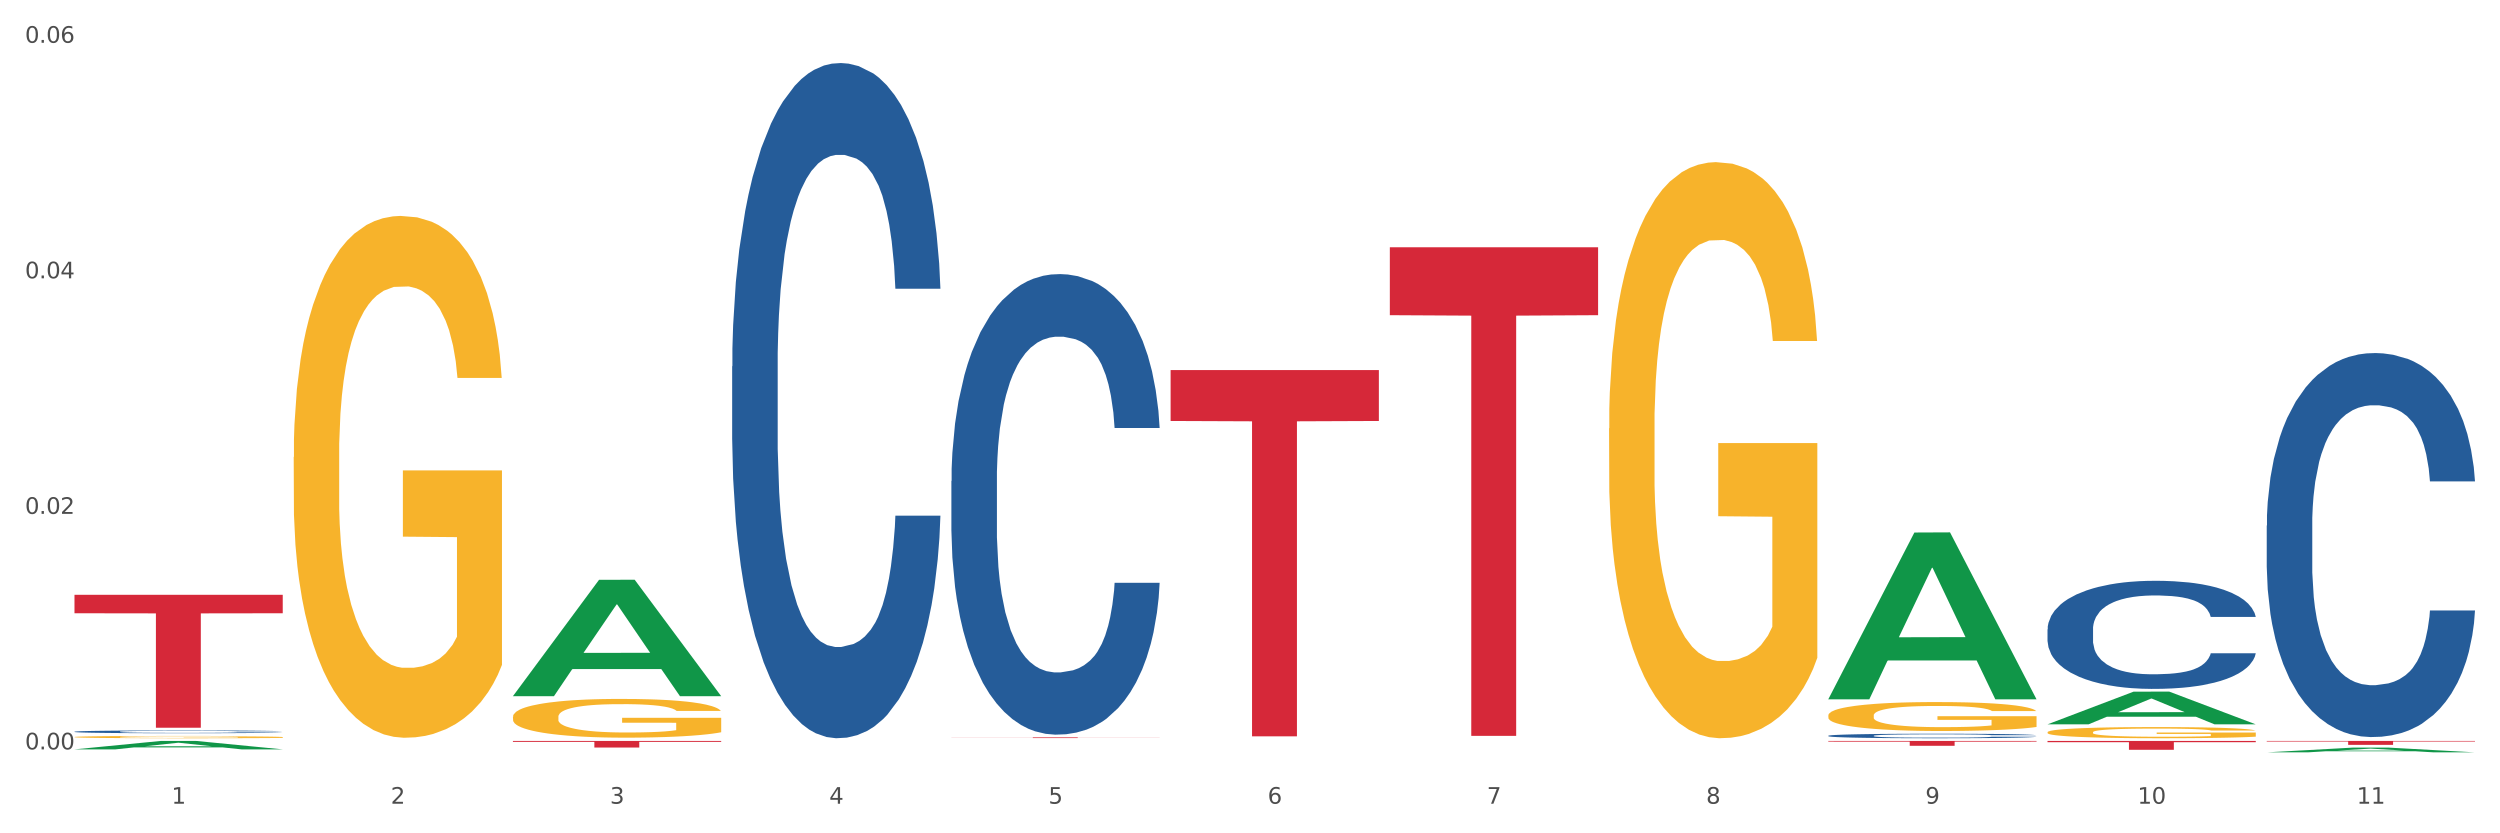 <?xml version="1.0" encoding="utf-8" standalone="no"?>
<!DOCTYPE svg PUBLIC "-//W3C//DTD SVG 1.1//EN"
  "http://www.w3.org/Graphics/SVG/1.1/DTD/svg11.dtd">
<svg xmlns:xlink="http://www.w3.org/1999/xlink" width="1080pt" height="360pt" viewBox="0 0 1080 360" xmlns="http://www.w3.org/2000/svg" version="1.1">
 <rect x="0" y="0" width="1080" height="360" fill="#333333" stroke="none"/>
 <defs>
  <style type="text/css">*{stroke-linejoin: round; stroke-linecap: butt}</style>
 </defs>
 <g id="figure_1">
  <g id="patch_1">
   <path d="M 0 360 
L 1080 360 
L 1080 0 
L 0 0 
z
" style="fill: #ffffff; stroke: #ffffff; stroke-linejoin: miter"/>
  </g>
  <g id="axes_1">
   <g id="matplotlib.axis_1">
    <g id="xtick_1">
     <g id="text_1">
      <!-- 1 -->
      <g style="fill: #4d4d4d" transform="translate(74.106 347.204) scale(0.096 -0.096)">
       <defs>
        <path id="DejaVuSans-31" d="M 794 531 
L 1825 531 
L 1825 4091 
L 703 3866 
L 703 4441 
L 1819 4666 
L 2450 4666 
L 2450 531 
L 3481 531 
L 3481 0 
L 794 0 
L 794 531 
z
" transform="scale(0.016)"/>
       </defs>
       <use xlink:href="#DejaVuSans-31"/>
      </g>
     </g>
    </g>
    <g id="xtick_2">
     <g id="text_2">
      <!-- 2 -->
      <g style="fill: #4d4d4d" transform="translate(168.812 347.204) scale(0.096 -0.096)">
       <defs>
        <path id="DejaVuSans-32" d="M 1228 531 
L 3431 531 
L 3431 0 
L 469 0 
L 469 531 
Q 828 903 1448 1529 
Q 2069 2156 2228 2338 
Q 2531 2678 2651 2914 
Q 2772 3150 2772 3378 
Q 2772 3750 2511 3984 
Q 2250 4219 1831 4219 
Q 1534 4219 1204 4116 
Q 875 4013 500 3803 
L 500 4441 
Q 881 4594 1212 4672 
Q 1544 4750 1819 4750 
Q 2544 4750 2975 4387 
Q 3406 4025 3406 3419 
Q 3406 3131 3298 2873 
Q 3191 2616 2906 2266 
Q 2828 2175 2409 1742 
Q 1991 1309 1228 531 
z
" transform="scale(0.016)"/>
       </defs>
       <use xlink:href="#DejaVuSans-32"/>
      </g>
     </g>
    </g>
    <g id="xtick_3">
     <g id="text_3">
      <!-- 3 -->
      <g style="fill: #4d4d4d" transform="translate(263.517 347.204) scale(0.096 -0.096)">
       <defs>
        <path id="DejaVuSans-33" d="M 2597 2516 
Q 3050 2419 3304 2112 
Q 3559 1806 3559 1356 
Q 3559 666 3084 287 
Q 2609 -91 1734 -91 
Q 1441 -91 1130 -33 
Q 819 25 488 141 
L 488 750 
Q 750 597 1062 519 
Q 1375 441 1716 441 
Q 2309 441 2620 675 
Q 2931 909 2931 1356 
Q 2931 1769 2642 2001 
Q 2353 2234 1838 2234 
L 1294 2234 
L 1294 2753 
L 1863 2753 
Q 2328 2753 2575 2939 
Q 2822 3125 2822 3475 
Q 2822 3834 2567 4026 
Q 2313 4219 1838 4219 
Q 1578 4219 1281 4162 
Q 984 4106 628 3988 
L 628 4550 
Q 988 4650 1302 4700 
Q 1616 4750 1894 4750 
Q 2613 4750 3031 4423 
Q 3450 4097 3450 3541 
Q 3450 3153 3228 2886 
Q 3006 2619 2597 2516 
z
" transform="scale(0.016)"/>
       </defs>
       <use xlink:href="#DejaVuSans-33"/>
      </g>
     </g>
    </g>
    <g id="xtick_4">
     <g id="text_4">
      <!-- 4 -->
      <g style="fill: #4d4d4d" transform="translate(358.223 347.204) scale(0.096 -0.096)">
       <defs>
        <path id="DejaVuSans-34" d="M 2419 4116 
L 825 1625 
L 2419 1625 
L 2419 4116 
z
M 2253 4666 
L 3047 4666 
L 3047 1625 
L 3713 1625 
L 3713 1100 
L 3047 1100 
L 3047 0 
L 2419 0 
L 2419 1100 
L 313 1100 
L 313 1709 
L 2253 4666 
z
" transform="scale(0.016)"/>
       </defs>
       <use xlink:href="#DejaVuSans-34"/>
      </g>
     </g>
    </g>
    <g id="xtick_5">
     <g id="text_5">
      <!-- 5 -->
      <g style="fill: #4d4d4d" transform="translate(452.928 347.204) scale(0.096 -0.096)">
       <defs>
        <path id="DejaVuSans-35" d="M 691 4666 
L 3169 4666 
L 3169 4134 
L 1269 4134 
L 1269 2991 
Q 1406 3038 1543 3061 
Q 1681 3084 1819 3084 
Q 2600 3084 3056 2656 
Q 3513 2228 3513 1497 
Q 3513 744 3044 326 
Q 2575 -91 1722 -91 
Q 1428 -91 1123 -41 
Q 819 9 494 109 
L 494 744 
Q 775 591 1075 516 
Q 1375 441 1709 441 
Q 2250 441 2565 725 
Q 2881 1009 2881 1497 
Q 2881 1984 2565 2268 
Q 2250 2553 1709 2553 
Q 1456 2553 1204 2497 
Q 953 2441 691 2322 
L 691 4666 
z
" transform="scale(0.016)"/>
       </defs>
       <use xlink:href="#DejaVuSans-35"/>
      </g>
     </g>
    </g>
    <g id="xtick_6">
     <g id="text_6">
      <!-- 6 -->
      <g style="fill: #4d4d4d" transform="translate(547.634 347.204) scale(0.096 -0.096)">
       <defs>
        <path id="DejaVuSans-36" d="M 2113 2584 
Q 1688 2584 1439 2293 
Q 1191 2003 1191 1497 
Q 1191 994 1439 701 
Q 1688 409 2113 409 
Q 2538 409 2786 701 
Q 3034 994 3034 1497 
Q 3034 2003 2786 2293 
Q 2538 2584 2113 2584 
z
M 3366 4563 
L 3366 3988 
Q 3128 4100 2886 4159 
Q 2644 4219 2406 4219 
Q 1781 4219 1451 3797 
Q 1122 3375 1075 2522 
Q 1259 2794 1537 2939 
Q 1816 3084 2150 3084 
Q 2853 3084 3261 2657 
Q 3669 2231 3669 1497 
Q 3669 778 3244 343 
Q 2819 -91 2113 -91 
Q 1303 -91 875 529 
Q 447 1150 447 2328 
Q 447 3434 972 4092 
Q 1497 4750 2381 4750 
Q 2619 4750 2861 4703 
Q 3103 4656 3366 4563 
z
" transform="scale(0.016)"/>
       </defs>
       <use xlink:href="#DejaVuSans-36"/>
      </g>
     </g>
    </g>
    <g id="xtick_7">
     <g id="text_7">
      <!-- 7 -->
      <g style="fill: #4d4d4d" transform="translate(642.339 347.204) scale(0.096 -0.096)">
       <defs>
        <path id="DejaVuSans-37" d="M 525 4666 
L 3525 4666 
L 3525 4397 
L 1831 0 
L 1172 0 
L 2766 4134 
L 525 4134 
L 525 4666 
z
" transform="scale(0.016)"/>
       </defs>
       <use xlink:href="#DejaVuSans-37"/>
      </g>
     </g>
    </g>
    <g id="xtick_8">
     <g id="text_8">
      <!-- 8 -->
      <g style="fill: #4d4d4d" transform="translate(737.044 347.204) scale(0.096 -0.096)">
       <defs>
        <path id="DejaVuSans-38" d="M 2034 2216 
Q 1584 2216 1326 1975 
Q 1069 1734 1069 1313 
Q 1069 891 1326 650 
Q 1584 409 2034 409 
Q 2484 409 2743 651 
Q 3003 894 3003 1313 
Q 3003 1734 2745 1975 
Q 2488 2216 2034 2216 
z
M 1403 2484 
Q 997 2584 770 2862 
Q 544 3141 544 3541 
Q 544 4100 942 4425 
Q 1341 4750 2034 4750 
Q 2731 4750 3128 4425 
Q 3525 4100 3525 3541 
Q 3525 3141 3298 2862 
Q 3072 2584 2669 2484 
Q 3125 2378 3379 2068 
Q 3634 1759 3634 1313 
Q 3634 634 3220 271 
Q 2806 -91 2034 -91 
Q 1263 -91 848 271 
Q 434 634 434 1313 
Q 434 1759 690 2068 
Q 947 2378 1403 2484 
z
M 1172 3481 
Q 1172 3119 1398 2916 
Q 1625 2713 2034 2713 
Q 2441 2713 2670 2916 
Q 2900 3119 2900 3481 
Q 2900 3844 2670 4047 
Q 2441 4250 2034 4250 
Q 1625 4250 1398 4047 
Q 1172 3844 1172 3481 
z
" transform="scale(0.016)"/>
       </defs>
       <use xlink:href="#DejaVuSans-38"/>
      </g>
     </g>
    </g>
    <g id="xtick_9">
     <g id="text_9">
      <!-- 9 -->
      <g style="fill: #4d4d4d" transform="translate(831.75 347.204) scale(0.096 -0.096)">
       <defs>
        <path id="DejaVuSans-39" d="M 703 97 
L 703 672 
Q 941 559 1184 500 
Q 1428 441 1663 441 
Q 2288 441 2617 861 
Q 2947 1281 2994 2138 
Q 2813 1869 2534 1725 
Q 2256 1581 1919 1581 
Q 1219 1581 811 2004 
Q 403 2428 403 3163 
Q 403 3881 828 4315 
Q 1253 4750 1959 4750 
Q 2769 4750 3195 4129 
Q 3622 3509 3622 2328 
Q 3622 1225 3098 567 
Q 2575 -91 1691 -91 
Q 1453 -91 1209 -44 
Q 966 3 703 97 
z
M 1959 2075 
Q 2384 2075 2632 2365 
Q 2881 2656 2881 3163 
Q 2881 3666 2632 3958 
Q 2384 4250 1959 4250 
Q 1534 4250 1286 3958 
Q 1038 3666 1038 3163 
Q 1038 2656 1286 2365 
Q 1534 2075 1959 2075 
z
" transform="scale(0.016)"/>
       </defs>
       <use xlink:href="#DejaVuSans-39"/>
      </g>
     </g>
    </g>
    <g id="xtick_10">
     <g id="text_10">
      <!-- 10 -->
      <g style="fill: #4d4d4d" transform="translate(923.401 347.204) scale(0.096 -0.096)">
       <defs>
        <path id="DejaVuSans-30" d="M 2034 4250 
Q 1547 4250 1301 3770 
Q 1056 3291 1056 2328 
Q 1056 1369 1301 889 
Q 1547 409 2034 409 
Q 2525 409 2770 889 
Q 3016 1369 3016 2328 
Q 3016 3291 2770 3770 
Q 2525 4250 2034 4250 
z
M 2034 4750 
Q 2819 4750 3233 4129 
Q 3647 3509 3647 2328 
Q 3647 1150 3233 529 
Q 2819 -91 2034 -91 
Q 1250 -91 836 529 
Q 422 1150 422 2328 
Q 422 3509 836 4129 
Q 1250 4750 2034 4750 
z
" transform="scale(0.016)"/>
       </defs>
       <use xlink:href="#DejaVuSans-31"/>
       <use xlink:href="#DejaVuSans-30" transform="translate(63.623 0)"/>
      </g>
     </g>
    </g>
    <g id="xtick_11">
     <g id="text_11">
      <!-- 11 -->
      <g style="fill: #4d4d4d" transform="translate(1018.107 347.204) scale(0.096 -0.096)">
       <use xlink:href="#DejaVuSans-31"/>
       <use xlink:href="#DejaVuSans-31" transform="translate(63.623 0)"/>
      </g>
     </g>
    </g>
    <g id="xtick_12"/>
    <g id="xtick_13"/>
    <g id="xtick_14"/>
    <g id="xtick_15"/>
    <g id="xtick_16"/>
    <g id="xtick_17"/>
    <g id="xtick_18"/>
    <g id="xtick_19"/>
    <g id="xtick_20"/>
    <g id="xtick_21"/>
   </g>
   <g id="matplotlib.axis_2">
    <g id="ytick_1">
     <g id="text_12">
      <!-- 0.00 -->
      <g style="fill: #4d4d4d" transform="translate(10.8 323.741) scale(0.096 -0.096)">
       <defs>
        <path id="DejaVuSans-2e" d="M 684 794 
L 1344 794 
L 1344 0 
L 684 0 
L 684 794 
z
" transform="scale(0.016)"/>
       </defs>
       <use xlink:href="#DejaVuSans-30"/>
       <use xlink:href="#DejaVuSans-2e" transform="translate(63.623 0)"/>
       <use xlink:href="#DejaVuSans-30" transform="translate(95.41 0)"/>
       <use xlink:href="#DejaVuSans-30" transform="translate(159.033 0)"/>
      </g>
     </g>
    </g>
    <g id="ytick_2">
     <g id="text_13">
      <!-- 0.02 -->
      <g style="fill: #4d4d4d" transform="translate(10.8 221.986) scale(0.096 -0.096)">
       <use xlink:href="#DejaVuSans-30"/>
       <use xlink:href="#DejaVuSans-2e" transform="translate(63.623 0)"/>
       <use xlink:href="#DejaVuSans-30" transform="translate(95.41 0)"/>
       <use xlink:href="#DejaVuSans-32" transform="translate(159.033 0)"/>
      </g>
     </g>
    </g>
    <g id="ytick_3">
     <g id="text_14">
      <!-- 0.04 -->
      <g style="fill: #4d4d4d" transform="translate(10.8 120.232) scale(0.096 -0.096)">
       <use xlink:href="#DejaVuSans-30"/>
       <use xlink:href="#DejaVuSans-2e" transform="translate(63.623 0)"/>
       <use xlink:href="#DejaVuSans-30" transform="translate(95.41 0)"/>
       <use xlink:href="#DejaVuSans-34" transform="translate(159.033 0)"/>
      </g>
     </g>
    </g>
    <g id="ytick_4">
     <g id="text_15">
      <!-- 0.06 -->
      <g style="fill: #4d4d4d" transform="translate(10.8 18.477) scale(0.096 -0.096)">
       <use xlink:href="#DejaVuSans-30"/>
       <use xlink:href="#DejaVuSans-2e" transform="translate(63.623 0)"/>
       <use xlink:href="#DejaVuSans-30" transform="translate(95.41 0)"/>
       <use xlink:href="#DejaVuSans-36" transform="translate(159.033 0)"/>
      </g>
     </g>
    </g>
    <g id="ytick_5"/>
    <g id="ytick_6"/>
    <g id="ytick_7"/>
   </g>
   <g id="PolyCollection_1">
    <path d="M 32.175 323.723 
L 32.268 323.719 
L 69.369 320.097 
L 84.766 320.094 
L 122.145 323.729 
L 104.337 323.729 
L 96.267 322.883 
L 57.96 322.883 
L 57.682 322.896 
L 49.891 323.729 
L 32.175 323.729 
L 32.175 323.723 
L 62.783 322.377 
L 91.444 322.374 
L 77.253 320.868 
L 77.067 320.862 
L 76.882 320.872 
L 62.691 322.374 
L 62.783 322.377 
L 32.175 323.723 
z
" clip-path="url(#p04c033c1bd)" style="fill: #109648"/>
    <path d="M 32.175 256.945 
L 122.145 256.945 
L 122.145 264.925 
L 86.754 264.979 
L 86.754 314.371 
L 67.353 314.371 
L 67.353 264.979 
L 32.175 264.925 
L 32.175 256.999 
L 32.175 256.945 
z
" clip-path="url(#p04c033c1bd)" style="fill: #d62839"/>
    <path d="M 221.586 320.094 
L 311.556 320.094 
L 311.556 320.488 
L 276.165 320.491 
L 276.165 322.935 
L 256.764 322.935 
L 256.764 320.491 
L 221.586 320.488 
L 221.586 320.096 
L 221.586 320.094 
z
" clip-path="url(#p04c033c1bd)" style="fill: #d62839"/>
    <path d="M 410.997 318.549 
L 500.967 318.549 
L 500.967 318.591 
L 465.576 318.591 
L 465.576 318.847 
L 446.175 318.847 
L 446.175 318.591 
L 410.997 318.591 
L 410.997 318.55 
L 410.997 318.549 
z
" clip-path="url(#p04c033c1bd)" style="fill: #d62839"/>
    <path d="M 505.702 159.873 
L 595.673 159.873 
L 595.673 181.859 
L 560.281 182.007 
L 560.281 318.083 
L 540.88 318.083 
L 540.88 182.007 
L 505.702 181.859 
L 505.702 160.021 
L 505.702 159.873 
z
" clip-path="url(#p04c033c1bd)" style="fill: #d62839"/>
    <path d="M 600.408 106.824 
L 690.378 106.824 
L 690.378 136.158 
L 654.987 136.356 
L 654.987 317.908 
L 635.586 317.908 
L 635.586 136.356 
L 600.408 136.158 
L 600.408 107.022 
L 600.408 106.824 
z
" clip-path="url(#p04c033c1bd)" style="fill: #d62839"/>
    <path d="M 789.819 320.094 
L 879.789 320.094 
L 879.789 320.386 
L 844.398 320.388 
L 844.398 322.195 
L 824.997 322.195 
L 824.997 320.388 
L 789.819 320.386 
L 789.819 320.095 
L 789.819 320.094 
z
" clip-path="url(#p04c033c1bd)" style="fill: #d62839"/>
    <path d="M 884.524 316.326 
L 884.631 316.321 
L 884.631 316.163 
L 884.843 316.026 
L 885.905 315.695 
L 887.499 315.422 
L 888.667 315.277 
L 889.835 315.158 
L 891.216 315.039 
L 892.916 314.915 
L 895.996 314.734 
L 897.908 314.642 
L 900.245 314.545 
L 904.494 314.404 
L 907.575 314.324 
L 910.761 314.258 
L 915.966 314.179 
L 919.365 314.144 
L 922.977 314.117 
L 927.332 314.1 
L 930.625 314.095 
L 937.848 314.108 
L 944.009 314.148 
L 946.983 314.179 
L 950.807 314.232 
L 952.825 314.267 
L 956.118 314.338 
L 959.517 314.43 
L 961.854 314.51 
L 965.359 314.659 
L 968.015 314.809 
L 970.458 314.994 
L 971.733 315.122 
L 972.689 315.241 
L 973.539 315.378 
L 974.388 315.594 
L 955.268 315.594 
L 954.525 315.44 
L 953.356 315.294 
L 951.657 315.153 
L 950.17 315.065 
L 947.62 314.955 
L 945.283 314.884 
L 942.84 314.831 
L 939.866 314.787 
L 937.529 314.765 
L 934.236 314.748 
L 927.757 314.752 
L 923.402 314.787 
L 920.427 314.831 
L 918.515 314.871 
L 916.816 314.915 
L 914.904 314.977 
L 912.673 315.069 
L 911.08 315.153 
L 909.487 315.259 
L 908.212 315.365 
L 907.043 315.488 
L 906.087 315.62 
L 905.344 315.757 
L 904.707 315.925 
L 904.175 316.202 
L 904.175 316.806 
L 904.388 316.943 
L 904.919 317.124 
L 905.556 317.26 
L 906.619 317.423 
L 907.575 317.534 
L 909.38 317.692 
L 911.399 317.824 
L 912.992 317.908 
L 914.585 317.979 
L 917.347 318.076 
L 920.427 318.155 
L 923.083 318.204 
L 926.695 318.248 
L 929.138 318.265 
L 931.262 318.274 
L 936.467 318.274 
L 940.185 318.261 
L 944.327 318.23 
L 947.514 318.19 
L 950.17 318.142 
L 953.144 318.062 
L 955.056 317.988 
L 955.056 317.066 
L 931.687 317.062 
L 931.687 316.449 
L 974.495 316.449 
L 974.495 318.248 
L 972.689 318.34 
L 970.671 318.424 
L 968.546 318.499 
L 965.359 318.591 
L 961.535 318.68 
L 958.136 318.741 
L 954.525 318.794 
L 950.276 318.843 
L 944.752 318.887 
L 941.353 318.904 
L 937.104 318.918 
L 932.112 318.922 
L 927.757 318.913 
L 923.508 318.891 
L 919.047 318.852 
L 914.691 318.794 
L 911.399 318.737 
L 908.106 318.666 
L 904.6 318.574 
L 901.839 318.486 
L 899.714 318.406 
L 897.377 318.305 
L 894.828 318.173 
L 892.916 318.054 
L 891.216 317.93 
L 889.411 317.772 
L 888.136 317.635 
L 886.861 317.463 
L 886.118 317.335 
L 885.268 317.137 
L 884.631 316.859 
L 884.524 316.326 
z
" clip-path="url(#p04c033c1bd)" style="fill: #f7b32b"/>
    <path d="M 884.524 320.094 
L 974.495 320.094 
L 974.495 320.626 
L 939.103 320.629 
L 939.103 323.923 
L 919.702 323.923 
L 919.702 320.629 
L 884.524 320.626 
L 884.524 320.097 
L 884.524 320.094 
z
" clip-path="url(#p04c033c1bd)" style="fill: #d62839"/>
    <path d="M 979.23 227.057 
L 979.336 226.905 
L 979.336 222.663 
L 979.655 216.906 
L 980.825 206.3 
L 982.314 198.27 
L 984.866 188.877 
L 986.249 184.938 
L 988.057 180.544 
L 991.779 173.423 
L 996.033 167.363 
L 999.01 164.03 
L 1001.244 161.909 
L 1006.242 158.121 
L 1009.114 156.454 
L 1012.091 155.091 
L 1014.644 154.182 
L 1018.898 153.121 
L 1022.301 152.667 
L 1026.236 152.515 
L 1029.532 152.667 
L 1033.893 153.273 
L 1040.273 155.091 
L 1042.719 156.151 
L 1046.016 157.97 
L 1049.419 160.394 
L 1052.184 162.818 
L 1055.375 166.302 
L 1058.672 170.848 
L 1061.862 176.605 
L 1064.095 181.908 
L 1065.903 187.513 
L 1067.498 194.331 
L 1068.668 201.755 
L 1069.2 207.967 
L 1049.738 207.967 
L 1049.207 202.361 
L 1048.143 196.301 
L 1047.08 192.21 
L 1045.91 188.877 
L 1044.102 185.089 
L 1042.507 182.665 
L 1039.848 179.786 
L 1037.402 177.968 
L 1035.381 176.908 
L 1032.935 175.999 
L 1027.724 175.09 
L 1024.002 175.09 
L 1021.663 175.393 
L 1018.791 176.15 
L 1016.345 177.211 
L 1013.474 179.029 
L 1011.24 180.999 
L 1009.007 183.574 
L 1007.731 185.392 
L 1005.817 188.725 
L 1004.541 191.453 
L 1002.839 196.149 
L 1001.882 199.482 
L 1000.18 208.118 
L 999.436 214.482 
L 999.117 218.875 
L 998.904 223.723 
L 998.904 247.358 
L 999.542 257.964 
L 1000.074 262.509 
L 1000.925 267.66 
L 1002.52 274.327 
L 1004.86 280.841 
L 1007.306 285.538 
L 1009.326 288.417 
L 1011.24 290.538 
L 1013.155 292.204 
L 1015.494 293.72 
L 1017.409 294.629 
L 1020.28 295.538 
L 1023.683 295.992 
L 1026.342 295.992 
L 1031.766 295.235 
L 1034.212 294.477 
L 1036.551 293.417 
L 1039.104 291.75 
L 1041.124 289.932 
L 1042.294 288.568 
L 1044.208 285.69 
L 1045.697 282.66 
L 1046.973 279.175 
L 1047.824 276.145 
L 1048.781 271.6 
L 1049.526 266.448 
L 1049.738 263.721 
L 1069.2 263.721 
L 1068.775 269.175 
L 1068.03 274.478 
L 1066.541 281.599 
L 1065.371 285.69 
L 1063.564 290.689 
L 1061.649 294.932 
L 1058.991 299.628 
L 1056.545 303.113 
L 1053.992 306.143 
L 1051.227 308.87 
L 1046.229 312.658 
L 1044.421 313.718 
L 1040.592 315.537 
L 1037.615 316.597 
L 1033.254 317.658 
L 1028.788 318.264 
L 1024.109 318.415 
L 1019.961 318.112 
L 1015.388 317.203 
L 1012.517 316.294 
L 1009.326 314.931 
L 1005.604 312.809 
L 1002.095 310.234 
L 998.798 307.204 
L 995.714 303.719 
L 992.842 299.78 
L 989.12 293.265 
L 986.355 286.902 
L 984.334 280.993 
L 982.952 275.993 
L 981.569 269.63 
L 980.825 265.236 
L 979.655 254.631 
L 979.23 244.783 
L 979.23 227.057 
z
" clip-path="url(#p04c033c1bd)" style="fill: #255c99"/>
    <path d="M 884.524 271.886 
L 884.631 271.844 
L 884.631 270.649 
L 884.95 269.028 
L 886.12 266.043 
L 887.608 263.782 
L 890.161 261.137 
L 891.543 260.028 
L 893.351 258.791 
L 897.073 256.786 
L 901.327 255.08 
L 904.305 254.142 
L 906.538 253.544 
L 911.537 252.478 
L 914.408 252.009 
L 917.386 251.625 
L 919.938 251.369 
L 924.192 251.07 
L 927.595 250.942 
L 931.53 250.9 
L 934.827 250.942 
L 939.187 251.113 
L 945.568 251.625 
L 948.014 251.924 
L 951.311 252.435 
L 954.714 253.118 
L 957.479 253.8 
L 960.669 254.781 
L 963.966 256.061 
L 967.157 257.682 
L 969.39 259.175 
L 971.198 260.753 
L 972.793 262.673 
L 973.963 264.763 
L 974.495 266.512 
L 955.033 266.512 
L 954.501 264.933 
L 953.438 263.227 
L 952.374 262.076 
L 951.204 261.137 
L 949.396 260.071 
L 947.801 259.388 
L 945.143 258.578 
L 942.697 258.066 
L 940.676 257.767 
L 938.23 257.511 
L 933.019 257.255 
L 929.297 257.255 
L 926.957 257.341 
L 924.086 257.554 
L 921.64 257.853 
L 918.768 258.365 
L 916.535 258.919 
L 914.302 259.644 
L 913.026 260.156 
L 911.111 261.094 
L 909.835 261.862 
L 908.134 263.185 
L 907.176 264.123 
L 905.475 266.554 
L 904.73 268.346 
L 904.411 269.583 
L 904.199 270.948 
L 904.199 277.602 
L 904.837 280.588 
L 905.368 281.868 
L 906.219 283.318 
L 907.814 285.195 
L 910.154 287.029 
L 912.6 288.351 
L 914.621 289.162 
L 916.535 289.759 
L 918.449 290.228 
L 920.789 290.655 
L 922.703 290.911 
L 925.575 291.167 
L 928.978 291.295 
L 931.636 291.295 
L 937.06 291.081 
L 939.506 290.868 
L 941.846 290.569 
L 944.398 290.1 
L 946.419 289.588 
L 947.589 289.204 
L 949.503 288.394 
L 950.992 287.541 
L 952.268 286.56 
L 953.119 285.707 
L 954.076 284.427 
L 954.82 282.977 
L 955.033 282.209 
L 974.495 282.209 
L 974.069 283.745 
L 973.325 285.237 
L 971.836 287.242 
L 970.666 288.394 
L 968.858 289.802 
L 966.944 290.996 
L 964.285 292.318 
L 961.839 293.299 
L 959.287 294.152 
L 956.522 294.92 
L 951.523 295.987 
L 949.715 296.285 
L 945.887 296.797 
L 942.909 297.096 
L 938.549 297.394 
L 934.082 297.565 
L 929.403 297.608 
L 925.256 297.522 
L 920.683 297.266 
L 917.811 297.01 
L 914.621 296.626 
L 910.899 296.029 
L 907.389 295.304 
L 904.092 294.451 
L 901.008 293.47 
L 898.137 292.361 
L 894.415 290.527 
L 891.65 288.735 
L 889.629 287.072 
L 888.246 285.664 
L 886.864 283.872 
L 886.12 282.635 
L 884.95 279.65 
L 884.524 276.877 
L 884.524 271.886 
z
" clip-path="url(#p04c033c1bd)" style="fill: #255c99"/>
    <path d="M 789.819 317.845 
L 789.925 317.843 
L 789.925 317.793 
L 790.244 317.725 
L 791.414 317.6 
L 792.903 317.506 
L 795.455 317.395 
L 796.838 317.348 
L 798.646 317.297 
L 802.368 317.213 
L 806.622 317.141 
L 809.6 317.102 
L 811.833 317.077 
L 816.831 317.032 
L 819.703 317.013 
L 822.68 316.996 
L 825.233 316.986 
L 829.487 316.973 
L 832.89 316.968 
L 836.825 316.966 
L 840.121 316.968 
L 844.482 316.975 
L 850.862 316.996 
L 853.308 317.009 
L 856.605 317.03 
L 860.008 317.059 
L 862.773 317.088 
L 865.964 317.129 
L 869.261 317.182 
L 872.451 317.25 
L 874.684 317.313 
L 876.492 317.379 
L 878.087 317.459 
L 879.257 317.547 
L 879.789 317.62 
L 860.327 317.62 
L 859.796 317.554 
L 858.732 317.482 
L 857.669 317.434 
L 856.499 317.395 
L 854.691 317.35 
L 853.096 317.322 
L 850.437 317.288 
L 847.991 317.266 
L 845.97 317.254 
L 843.524 317.243 
L 838.313 317.232 
L 834.591 317.232 
L 832.252 317.236 
L 829.38 317.245 
L 826.934 317.257 
L 824.063 317.279 
L 821.83 317.302 
L 819.596 317.332 
L 818.32 317.354 
L 816.406 317.393 
L 815.13 317.425 
L 813.428 317.481 
L 812.471 317.52 
L 810.769 317.622 
L 810.025 317.697 
L 809.706 317.749 
L 809.493 317.806 
L 809.493 318.084 
L 810.131 318.209 
L 810.663 318.263 
L 811.514 318.324 
L 813.109 318.402 
L 815.449 318.479 
L 817.895 318.534 
L 819.915 318.568 
L 821.83 318.593 
L 823.744 318.613 
L 826.083 318.631 
L 827.998 318.642 
L 830.869 318.652 
L 834.272 318.658 
L 836.931 318.658 
L 842.355 318.649 
L 844.801 318.64 
L 847.14 318.627 
L 849.693 318.608 
L 851.713 318.586 
L 852.883 318.57 
L 854.797 318.536 
L 856.286 318.501 
L 857.562 318.459 
L 858.413 318.424 
L 859.37 318.37 
L 860.115 318.309 
L 860.327 318.277 
L 879.789 318.277 
L 879.364 318.342 
L 878.619 318.404 
L 877.13 318.488 
L 875.961 318.536 
L 874.153 318.595 
L 872.238 318.645 
L 869.58 318.701 
L 867.134 318.742 
L 864.581 318.777 
L 861.816 318.81 
L 856.818 318.854 
L 855.01 318.867 
L 851.181 318.888 
L 848.204 318.901 
L 843.843 318.913 
L 839.377 318.92 
L 834.698 318.922 
L 830.55 318.918 
L 825.977 318.908 
L 823.106 318.897 
L 819.915 318.881 
L 816.193 318.856 
L 812.684 318.826 
L 809.387 318.79 
L 806.303 318.749 
L 803.431 318.702 
L 799.709 318.626 
L 796.944 318.551 
L 794.924 318.481 
L 793.541 318.422 
L 792.158 318.347 
L 791.414 318.295 
L 790.244 318.17 
L 789.819 318.054 
L 789.819 317.845 
z
" clip-path="url(#p04c033c1bd)" style="fill: #255c99"/>
    <path d="M 410.997 207.806 
L 411.103 207.624 
L 411.103 202.536 
L 411.422 195.631 
L 412.592 182.911 
L 414.081 173.28 
L 416.633 162.014 
L 418.016 157.29 
L 419.824 152.02 
L 423.546 143.48 
L 427.8 136.211 
L 430.778 132.214 
L 433.011 129.67 
L 438.009 125.127 
L 440.881 123.128 
L 443.858 121.493 
L 446.411 120.402 
L 450.665 119.13 
L 454.068 118.585 
L 458.003 118.404 
L 461.299 118.585 
L 465.66 119.312 
L 472.041 121.493 
L 474.487 122.765 
L 477.783 124.945 
L 481.186 127.853 
L 483.951 130.76 
L 487.142 134.939 
L 490.439 140.391 
L 493.629 147.296 
L 495.862 153.656 
L 497.67 160.379 
L 499.266 168.556 
L 500.435 177.46 
L 500.967 184.91 
L 481.505 184.91 
L 480.974 178.187 
L 479.91 170.918 
L 478.847 166.012 
L 477.677 162.014 
L 475.869 157.472 
L 474.274 154.564 
L 471.615 151.112 
L 469.169 148.931 
L 467.149 147.659 
L 464.703 146.569 
L 459.491 145.479 
L 455.769 145.479 
L 453.43 145.842 
L 450.558 146.751 
L 448.112 148.023 
L 445.241 150.203 
L 443.008 152.565 
L 440.774 155.654 
L 439.498 157.835 
L 437.584 161.833 
L 436.308 165.103 
L 434.606 170.737 
L 433.649 174.734 
L 431.947 185.092 
L 431.203 192.724 
L 430.884 197.993 
L 430.671 203.808 
L 430.671 232.155 
L 431.309 244.875 
L 431.841 250.326 
L 432.692 256.504 
L 434.287 264.5 
L 436.627 272.313 
L 439.073 277.946 
L 441.093 281.399 
L 443.008 283.943 
L 444.922 285.942 
L 447.262 287.759 
L 449.176 288.849 
L 452.047 289.939 
L 455.45 290.485 
L 458.109 290.485 
L 463.533 289.576 
L 465.979 288.667 
L 468.318 287.395 
L 470.871 285.397 
L 472.891 283.216 
L 474.061 281.581 
L 475.975 278.128 
L 477.464 274.494 
L 478.74 270.315 
L 479.591 266.68 
L 480.548 261.229 
L 481.293 255.051 
L 481.505 251.78 
L 500.967 251.78 
L 500.542 258.322 
L 499.797 264.681 
L 498.308 273.222 
L 497.139 278.128 
L 495.331 284.125 
L 493.416 289.213 
L 490.758 294.846 
L 488.312 299.025 
L 485.759 302.659 
L 482.994 305.93 
L 477.996 310.473 
L 476.188 311.745 
L 472.36 313.925 
L 469.382 315.197 
L 465.022 316.469 
L 460.555 317.196 
L 455.876 317.378 
L 451.728 317.014 
L 447.155 315.924 
L 444.284 314.834 
L 441.093 313.198 
L 437.371 310.655 
L 433.862 307.565 
L 430.565 303.931 
L 427.481 299.752 
L 424.609 295.027 
L 420.887 287.214 
L 418.122 279.582 
L 416.102 272.495 
L 414.719 266.499 
L 413.337 258.867 
L 412.592 253.597 
L 411.422 240.877 
L 410.997 229.066 
L 410.997 207.806 
z
" clip-path="url(#p04c033c1bd)" style="fill: #255c99"/>
    <path d="M 316.291 158.291 
L 316.398 158.025 
L 316.398 150.566 
L 316.717 140.444 
L 317.887 121.797 
L 319.376 107.678 
L 321.928 91.162 
L 323.31 84.236 
L 325.118 76.511 
L 328.84 63.991 
L 333.094 53.335 
L 336.072 47.475 
L 338.305 43.745 
L 343.304 37.086 
L 346.175 34.156 
L 349.153 31.758 
L 351.705 30.16 
L 355.959 28.295 
L 359.362 27.496 
L 363.297 27.23 
L 366.594 27.496 
L 370.954 28.561 
L 377.335 31.758 
L 379.781 33.623 
L 383.078 36.819 
L 386.481 41.082 
L 389.246 45.344 
L 392.436 51.471 
L 395.733 59.462 
L 398.924 69.585 
L 401.157 78.908 
L 402.965 88.765 
L 404.56 100.752 
L 405.73 113.805 
L 406.262 124.727 
L 386.8 124.727 
L 386.268 114.871 
L 385.205 104.215 
L 384.141 97.023 
L 382.971 91.162 
L 381.164 84.503 
L 379.568 80.24 
L 376.91 75.179 
L 374.464 71.982 
L 372.443 70.118 
L 369.997 68.519 
L 364.786 66.921 
L 361.064 66.921 
L 358.724 67.454 
L 355.853 68.786 
L 353.407 70.65 
L 350.535 73.847 
L 348.302 77.31 
L 346.069 81.839 
L 344.793 85.035 
L 342.878 90.896 
L 341.602 95.691 
L 339.901 103.949 
L 338.944 109.809 
L 337.242 124.993 
L 336.498 136.181 
L 336.178 143.907 
L 335.966 152.431 
L 335.966 193.987 
L 336.604 212.634 
L 337.136 220.626 
L 337.986 229.683 
L 339.582 241.404 
L 341.921 252.858 
L 344.367 261.116 
L 346.388 266.178 
L 348.302 269.907 
L 350.216 272.837 
L 352.556 275.501 
L 354.47 277.099 
L 357.342 278.698 
L 360.745 279.497 
L 363.403 279.497 
L 368.827 278.165 
L 371.273 276.833 
L 373.613 274.968 
L 376.165 272.038 
L 378.186 268.842 
L 379.356 266.444 
L 381.27 261.383 
L 382.759 256.055 
L 384.035 249.928 
L 384.886 244.6 
L 385.843 236.609 
L 386.587 227.552 
L 386.8 222.757 
L 406.262 222.757 
L 405.836 232.347 
L 405.092 241.67 
L 403.603 254.19 
L 402.433 261.383 
L 400.625 270.173 
L 398.711 277.632 
L 396.052 285.89 
L 393.606 292.017 
L 391.054 297.345 
L 388.289 302.14 
L 383.291 308.799 
L 381.483 310.664 
L 377.654 313.861 
L 374.676 315.725 
L 370.316 317.59 
L 365.849 318.656 
L 361.17 318.922 
L 357.023 318.389 
L 352.45 316.791 
L 349.578 315.193 
L 346.388 312.795 
L 342.666 309.066 
L 339.156 304.537 
L 335.859 299.21 
L 332.775 293.083 
L 329.904 286.157 
L 326.182 274.702 
L 323.417 263.514 
L 321.396 253.125 
L 320.014 244.334 
L 318.631 233.146 
L 317.887 225.421 
L 316.717 206.774 
L 316.291 189.459 
L 316.291 158.291 
z
" clip-path="url(#p04c033c1bd)" style="fill: #255c99"/>
    <path d="M 32.175 316.088 
L 32.281 316.087 
L 32.281 316.056 
L 32.6 316.014 
L 33.77 315.936 
L 35.259 315.877 
L 37.811 315.809 
L 39.194 315.78 
L 41.002 315.748 
L 44.724 315.696 
L 48.978 315.651 
L 51.956 315.627 
L 54.189 315.611 
L 59.187 315.584 
L 62.059 315.572 
L 65.036 315.562 
L 67.589 315.555 
L 71.843 315.547 
L 75.246 315.544 
L 79.181 315.543 
L 82.477 315.544 
L 86.838 315.548 
L 93.219 315.562 
L 95.665 315.569 
L 98.961 315.583 
L 102.365 315.6 
L 105.13 315.618 
L 108.32 315.644 
L 111.617 315.677 
L 114.807 315.719 
L 117.041 315.758 
L 118.848 315.799 
L 120.444 315.849 
L 121.613 315.903 
L 122.145 315.948 
L 102.684 315.948 
L 102.152 315.907 
L 101.088 315.863 
L 100.025 315.833 
L 98.855 315.809 
L 97.047 315.781 
L 95.452 315.763 
L 92.793 315.742 
L 90.347 315.729 
L 88.327 315.721 
L 85.881 315.714 
L 80.67 315.708 
L 76.947 315.708 
L 74.608 315.71 
L 71.736 315.716 
L 69.29 315.723 
L 66.419 315.737 
L 64.186 315.751 
L 61.952 315.77 
L 60.676 315.783 
L 58.762 315.808 
L 57.486 315.828 
L 55.784 315.862 
L 54.827 315.886 
L 53.126 315.949 
L 52.381 315.996 
L 52.062 316.028 
L 51.849 316.064 
L 51.849 316.236 
L 52.487 316.314 
L 53.019 316.347 
L 53.87 316.385 
L 55.465 316.434 
L 57.805 316.481 
L 60.251 316.516 
L 62.271 316.537 
L 64.186 316.552 
L 66.1 316.564 
L 68.44 316.576 
L 70.354 316.582 
L 73.225 316.589 
L 76.628 316.592 
L 79.287 316.592 
L 84.711 316.587 
L 87.157 316.581 
L 89.496 316.573 
L 92.049 316.561 
L 94.069 316.548 
L 95.239 316.538 
L 97.153 316.517 
L 98.642 316.495 
L 99.919 316.469 
L 100.769 316.447 
L 101.726 316.414 
L 102.471 316.376 
L 102.684 316.356 
L 122.145 316.356 
L 121.72 316.396 
L 120.975 316.435 
L 119.487 316.487 
L 118.317 316.517 
L 116.509 316.553 
L 114.595 316.584 
L 111.936 316.619 
L 109.49 316.644 
L 106.937 316.666 
L 104.172 316.686 
L 99.174 316.714 
L 97.366 316.722 
L 93.538 316.735 
L 90.56 316.743 
L 86.2 316.751 
L 81.733 316.755 
L 77.054 316.756 
L 72.906 316.754 
L 68.333 316.747 
L 65.462 316.741 
L 62.271 316.731 
L 58.549 316.715 
L 55.04 316.696 
L 51.743 316.674 
L 48.659 316.649 
L 45.788 316.62 
L 42.065 316.572 
L 39.3 316.526 
L 37.28 316.482 
L 35.897 316.446 
L 34.515 316.399 
L 33.77 316.367 
L 32.6 316.29 
L 32.175 316.218 
L 32.175 316.088 
z
" clip-path="url(#p04c033c1bd)" style="fill: #255c99"/>
    <path d="M 32.175 318.387 
L 32.281 318.386 
L 32.281 318.354 
L 32.494 318.325 
L 33.556 318.257 
L 35.149 318.201 
L 36.318 318.171 
L 37.486 318.147 
L 38.867 318.122 
L 40.567 318.097 
L 43.647 318.059 
L 45.559 318.04 
L 47.896 318.02 
L 52.145 317.991 
L 55.225 317.975 
L 58.412 317.961 
L 63.617 317.945 
L 67.016 317.938 
L 70.627 317.932 
L 74.983 317.929 
L 78.275 317.928 
L 85.499 317.93 
L 91.659 317.939 
L 94.634 317.945 
L 98.458 317.956 
L 100.476 317.963 
L 103.769 317.978 
L 107.168 317.997 
L 109.505 318.013 
L 113.01 318.044 
L 115.666 318.075 
L 118.109 318.113 
L 119.383 318.139 
L 120.339 318.164 
L 121.189 318.192 
L 122.039 318.236 
L 102.919 318.236 
L 102.175 318.205 
L 101.007 318.175 
L 99.307 318.146 
L 97.82 318.127 
L 95.271 318.105 
L 92.934 318.09 
L 90.491 318.079 
L 87.517 318.07 
L 85.18 318.066 
L 81.887 318.062 
L 75.407 318.063 
L 71.052 318.07 
L 68.078 318.079 
L 66.166 318.087 
L 64.467 318.097 
L 62.555 318.109 
L 60.324 318.128 
L 58.731 318.146 
L 57.137 318.167 
L 55.863 318.189 
L 54.694 318.215 
L 53.738 318.242 
L 52.995 318.27 
L 52.357 318.305 
L 51.826 318.362 
L 51.826 318.486 
L 52.039 318.514 
L 52.57 318.552 
L 53.207 318.58 
L 54.269 318.613 
L 55.225 318.636 
L 57.031 318.669 
L 59.049 318.696 
L 60.643 318.713 
L 62.236 318.728 
L 64.998 318.748 
L 68.078 318.764 
L 70.734 318.774 
L 74.345 318.783 
L 76.788 318.787 
L 78.913 318.789 
L 84.118 318.789 
L 87.835 318.786 
L 91.978 318.779 
L 95.165 318.771 
L 97.82 318.761 
L 100.795 318.745 
L 102.707 318.73 
L 102.707 318.54 
L 79.338 318.539 
L 79.338 318.413 
L 122.145 318.413 
L 122.145 318.783 
L 120.339 318.802 
L 118.321 318.819 
L 116.197 318.835 
L 113.01 318.854 
L 109.186 318.872 
L 105.787 318.885 
L 102.175 318.896 
L 97.927 318.906 
L 92.403 318.915 
L 89.004 318.918 
L 84.755 318.921 
L 79.763 318.922 
L 75.407 318.92 
L 71.159 318.916 
L 66.697 318.908 
L 62.342 318.896 
L 59.049 318.884 
L 55.756 318.869 
L 52.251 318.85 
L 49.489 318.832 
L 47.365 318.816 
L 45.028 318.795 
L 42.479 318.768 
L 40.567 318.743 
L 38.867 318.718 
L 37.061 318.685 
L 35.787 318.657 
L 34.512 318.621 
L 33.768 318.595 
L 32.919 318.554 
L 32.281 318.497 
L 32.175 318.387 
z
" clip-path="url(#p04c033c1bd)" style="fill: #f7b32b"/>
    <path d="M 789.819 309.07 
L 789.925 309.059 
L 789.925 308.648 
L 790.138 308.294 
L 791.2 307.437 
L 792.793 306.73 
L 793.962 306.353 
L 795.13 306.045 
L 796.511 305.736 
L 798.21 305.417 
L 801.291 304.948 
L 803.203 304.709 
L 805.54 304.458 
L 809.789 304.092 
L 812.869 303.887 
L 816.056 303.715 
L 821.261 303.51 
L 824.66 303.419 
L 828.271 303.35 
L 832.626 303.304 
L 835.919 303.293 
L 843.142 303.327 
L 849.303 303.43 
L 852.277 303.51 
L 856.101 303.647 
L 858.12 303.738 
L 861.413 303.921 
L 864.812 304.161 
L 867.149 304.366 
L 870.654 304.754 
L 873.309 305.143 
L 875.753 305.622 
L 877.027 305.953 
L 877.983 306.261 
L 878.833 306.615 
L 879.683 307.175 
L 860.563 307.175 
L 859.819 306.775 
L 858.651 306.398 
L 856.951 306.033 
L 855.464 305.805 
L 852.915 305.519 
L 850.578 305.337 
L 848.135 305.2 
L 845.161 305.085 
L 842.824 305.028 
L 839.531 304.983 
L 833.051 304.994 
L 828.696 305.085 
L 825.722 305.2 
L 823.81 305.302 
L 822.11 305.417 
L 820.198 305.576 
L 817.968 305.816 
L 816.374 306.033 
L 814.781 306.307 
L 813.506 306.581 
L 812.338 306.901 
L 811.382 307.243 
L 810.638 307.597 
L 810.001 308.031 
L 809.47 308.75 
L 809.47 310.314 
L 809.682 310.668 
L 810.213 311.137 
L 810.851 311.49 
L 811.913 311.913 
L 812.869 312.198 
L 814.675 312.609 
L 816.693 312.952 
L 818.286 313.169 
L 819.88 313.351 
L 822.641 313.603 
L 825.722 313.808 
L 828.377 313.934 
L 831.989 314.048 
L 834.432 314.094 
L 836.557 314.116 
L 841.761 314.116 
L 845.479 314.082 
L 849.622 314.002 
L 852.809 313.899 
L 855.464 313.774 
L 858.438 313.568 
L 860.35 313.374 
L 860.35 310.988 
L 836.981 310.977 
L 836.981 309.39 
L 879.789 309.39 
L 879.789 314.048 
L 877.983 314.288 
L 875.965 314.505 
L 873.841 314.699 
L 870.654 314.938 
L 866.83 315.167 
L 863.431 315.327 
L 859.819 315.464 
L 855.57 315.589 
L 850.047 315.703 
L 846.648 315.749 
L 842.399 315.783 
L 837.406 315.795 
L 833.051 315.772 
L 828.802 315.715 
L 824.341 315.612 
L 819.986 315.464 
L 816.693 315.315 
L 813.4 315.132 
L 809.895 314.893 
L 807.133 314.664 
L 805.009 314.459 
L 802.672 314.196 
L 800.122 313.854 
L 798.21 313.546 
L 796.511 313.226 
L 794.705 312.815 
L 793.43 312.461 
L 792.156 312.016 
L 791.412 311.685 
L 790.562 311.171 
L 789.925 310.451 
L 789.819 309.07 
z
" clip-path="url(#p04c033c1bd)" style="fill: #f7b32b"/>
    <path d="M 979.23 320.094 
L 1069.2 320.094 
L 1069.2 320.329 
L 1033.809 320.331 
L 1033.809 321.791 
L 1014.408 321.791 
L 1014.408 320.331 
L 979.23 320.329 
L 979.23 320.095 
L 979.23 320.094 
z
" clip-path="url(#p04c033c1bd)" style="fill: #d62839"/>
    <path d="M 221.586 309.669 
L 221.692 309.653 
L 221.692 309.103 
L 221.905 308.629 
L 222.967 307.482 
L 224.56 306.535 
L 225.729 306.03 
L 226.897 305.617 
L 228.278 305.204 
L 229.978 304.776 
L 233.058 304.15 
L 234.97 303.828 
L 237.307 303.492 
L 241.556 303.003 
L 244.636 302.728 
L 247.823 302.498 
L 253.028 302.223 
L 256.427 302.101 
L 260.038 302.009 
L 264.394 301.948 
L 267.686 301.933 
L 274.91 301.979 
L 281.07 302.116 
L 284.045 302.223 
L 287.869 302.407 
L 289.887 302.529 
L 293.18 302.774 
L 296.579 303.095 
L 298.916 303.37 
L 302.421 303.89 
L 305.077 304.409 
L 307.52 305.052 
L 308.794 305.495 
L 309.75 305.908 
L 310.6 306.382 
L 311.45 307.131 
L 292.33 307.131 
L 291.586 306.596 
L 290.418 306.091 
L 288.718 305.602 
L 287.231 305.296 
L 284.682 304.914 
L 282.345 304.669 
L 279.902 304.486 
L 276.928 304.333 
L 274.591 304.257 
L 271.298 304.195 
L 264.818 304.211 
L 260.463 304.333 
L 257.489 304.486 
L 255.577 304.623 
L 253.878 304.776 
L 251.966 304.99 
L 249.735 305.311 
L 248.142 305.602 
L 246.548 305.969 
L 245.274 306.336 
L 244.105 306.764 
L 243.149 307.223 
L 242.406 307.696 
L 241.768 308.277 
L 241.237 309.241 
L 241.237 311.335 
L 241.45 311.809 
L 241.981 312.436 
L 242.618 312.91 
L 243.68 313.476 
L 244.636 313.858 
L 246.442 314.408 
L 248.46 314.867 
L 250.054 315.157 
L 251.647 315.402 
L 254.409 315.738 
L 257.489 316.014 
L 260.145 316.182 
L 263.756 316.335 
L 266.199 316.396 
L 268.324 316.426 
L 273.529 316.426 
L 277.246 316.38 
L 281.389 316.273 
L 284.576 316.136 
L 287.231 315.968 
L 290.206 315.692 
L 292.118 315.433 
L 292.118 312.237 
L 268.749 312.222 
L 268.749 310.097 
L 311.556 310.097 
L 311.556 316.335 
L 309.75 316.656 
L 307.732 316.946 
L 305.608 317.206 
L 302.421 317.527 
L 298.597 317.833 
L 295.198 318.047 
L 291.586 318.23 
L 287.338 318.399 
L 281.814 318.551 
L 278.415 318.613 
L 274.166 318.659 
L 269.174 318.674 
L 264.818 318.643 
L 260.57 318.567 
L 256.108 318.429 
L 251.753 318.23 
L 248.46 318.032 
L 245.167 317.787 
L 241.662 317.466 
L 238.9 317.16 
L 236.776 316.885 
L 234.439 316.533 
L 231.89 316.075 
L 229.978 315.662 
L 228.278 315.234 
L 226.472 314.683 
L 225.198 314.209 
L 223.923 313.613 
L 223.179 313.17 
L 222.33 312.482 
L 221.692 311.519 
L 221.586 309.669 
z
" clip-path="url(#p04c033c1bd)" style="fill: #f7b32b"/>
    <path d="M 979.23 325.016 
L 979.323 325.014 
L 1016.424 322.965 
L 1031.821 322.963 
L 1069.2 325.02 
L 1051.391 325.02 
L 1043.322 324.541 
L 1005.015 324.541 
L 1004.737 324.548 
L 996.946 325.02 
L 979.23 325.02 
L 979.23 325.016 
L 1009.838 324.255 
L 1038.499 324.253 
L 1024.308 323.401 
L 1024.122 323.397 
L 1023.937 323.403 
L 1009.745 324.253 
L 1009.838 324.255 
L 979.23 325.016 
z
" clip-path="url(#p04c033c1bd)" style="fill: #109648"/>
    <path d="M 884.524 312.897 
L 884.617 312.884 
L 921.718 298.792 
L 937.115 298.779 
L 974.495 312.924 
L 956.686 312.924 
L 948.616 309.63 
L 910.31 309.63 
L 910.031 309.683 
L 902.24 312.924 
L 884.524 312.924 
L 884.524 312.897 
L 915.133 307.664 
L 943.793 307.651 
L 929.602 301.794 
L 929.417 301.767 
L 929.231 301.807 
L 915.04 307.651 
L 915.133 307.664 
L 884.524 312.897 
z
" clip-path="url(#p04c033c1bd)" style="fill: #109648"/>
    <path d="M 789.819 301.986 
L 789.912 301.918 
L 827.013 230.047 
L 842.41 229.979 
L 879.789 302.122 
L 861.981 302.122 
L 853.911 285.322 
L 815.604 285.322 
L 815.326 285.593 
L 807.535 302.122 
L 789.819 302.122 
L 789.819 301.986 
L 820.427 275.297 
L 849.088 275.229 
L 834.897 245.356 
L 834.711 245.221 
L 834.526 245.424 
L 820.335 275.229 
L 820.427 275.297 
L 789.819 301.986 
z
" clip-path="url(#p04c033c1bd)" style="fill: #109648"/>
    <path d="M 221.586 300.667 
L 221.679 300.619 
L 258.78 250.487 
L 274.177 250.44 
L 311.556 300.761 
L 293.748 300.761 
L 285.678 289.043 
L 247.371 289.043 
L 247.093 289.232 
L 239.302 300.761 
L 221.586 300.761 
L 221.586 300.667 
L 252.194 282.05 
L 280.855 282.003 
L 266.664 261.165 
L 266.478 261.071 
L 266.293 261.213 
L 252.102 282.003 
L 252.194 282.05 
L 221.586 300.667 
z
" clip-path="url(#p04c033c1bd)" style="fill: #109648"/>
    <path d="M 695.113 185.045 
L 695.22 184.818 
L 695.22 176.635 
L 695.432 169.589 
L 696.494 152.542 
L 698.088 138.45 
L 699.256 130.949 
L 700.424 124.812 
L 701.805 118.675 
L 703.505 112.311 
L 706.585 102.992 
L 708.497 98.219 
L 710.834 93.218 
L 715.083 85.945 
L 718.164 81.853 
L 721.35 78.444 
L 726.555 74.353 
L 729.954 72.534 
L 733.566 71.17 
L 737.921 70.261 
L 741.214 70.034 
L 748.437 70.716 
L 754.598 72.761 
L 757.572 74.353 
L 761.396 77.08 
L 763.414 78.898 
L 766.707 82.535 
L 770.106 87.308 
L 772.443 91.4 
L 775.948 99.128 
L 778.604 106.856 
L 781.047 116.402 
L 782.322 122.994 
L 783.278 129.131 
L 784.128 136.177 
L 784.977 147.314 
L 765.857 147.314 
L 765.114 139.359 
L 763.945 131.858 
L 762.246 124.585 
L 760.759 120.039 
L 758.209 114.356 
L 755.872 110.72 
L 753.429 107.992 
L 750.455 105.719 
L 748.118 104.583 
L 744.825 103.674 
L 738.346 103.901 
L 733.991 105.719 
L 731.016 107.992 
L 729.104 110.038 
L 727.405 112.311 
L 725.493 115.493 
L 723.262 120.266 
L 721.669 124.585 
L 720.076 130.04 
L 718.801 135.495 
L 717.632 141.859 
L 716.676 148.678 
L 715.933 155.724 
L 715.296 164.361 
L 714.764 178.681 
L 714.764 209.82 
L 714.977 216.867 
L 715.508 226.186 
L 716.145 233.232 
L 717.208 241.642 
L 718.164 247.324 
L 719.969 255.507 
L 721.988 262.326 
L 723.581 266.644 
L 725.174 270.281 
L 727.936 275.281 
L 731.016 279.373 
L 733.672 281.873 
L 737.284 284.146 
L 739.727 285.055 
L 741.851 285.51 
L 747.056 285.51 
L 750.774 284.828 
L 754.916 283.237 
L 758.103 281.191 
L 760.759 278.691 
L 763.733 274.6 
L 765.645 270.736 
L 765.645 223.231 
L 742.276 223.004 
L 742.276 191.41 
L 785.084 191.41 
L 785.084 284.146 
L 783.278 288.919 
L 781.26 293.238 
L 779.135 297.102 
L 775.948 301.875 
L 772.124 306.421 
L 768.725 309.603 
L 765.114 312.331 
L 760.865 314.831 
L 755.341 317.104 
L 751.942 318.013 
L 747.693 318.695 
L 742.701 318.922 
L 738.346 318.467 
L 734.097 317.331 
L 729.636 315.285 
L 725.28 312.331 
L 721.988 309.376 
L 718.695 305.739 
L 715.189 300.966 
L 712.428 296.42 
L 710.303 292.329 
L 707.966 287.101 
L 705.417 280.282 
L 703.505 274.145 
L 701.805 267.781 
L 700 259.598 
L 698.725 252.552 
L 697.45 243.687 
L 696.707 237.096 
L 695.857 226.868 
L 695.22 212.548 
L 695.113 185.045 
z
" clip-path="url(#p04c033c1bd)" style="fill: #f7b32b"/>
    <path d="M 126.88 197.451 
L 126.987 197.245 
L 126.987 189.833 
L 127.199 183.45 
L 128.261 168.009 
L 129.855 155.244 
L 131.023 148.449 
L 132.192 142.89 
L 133.572 137.331 
L 135.272 131.566 
L 138.352 123.125 
L 140.264 118.801 
L 142.601 114.272 
L 146.85 107.684 
L 149.931 103.978 
L 153.117 100.889 
L 158.322 97.183 
L 161.721 95.536 
L 165.333 94.301 
L 169.688 93.477 
L 172.981 93.271 
L 180.204 93.889 
L 186.365 95.742 
L 189.339 97.183 
L 193.163 99.654 
L 195.181 101.301 
L 198.474 104.595 
L 201.873 108.919 
L 204.21 112.625 
L 207.716 119.625 
L 210.371 126.625 
L 212.814 135.272 
L 214.089 141.243 
L 215.045 146.802 
L 215.895 153.185 
L 216.744 163.273 
L 197.624 163.273 
L 196.881 156.067 
L 195.712 149.273 
L 194.013 142.684 
L 192.526 138.567 
L 189.976 133.419 
L 187.64 130.125 
L 185.196 127.655 
L 182.222 125.596 
L 179.885 124.566 
L 176.592 123.743 
L 170.113 123.949 
L 165.758 125.596 
L 162.784 127.655 
L 160.872 129.508 
L 159.172 131.566 
L 157.26 134.449 
L 155.029 138.773 
L 153.436 142.684 
L 151.843 147.626 
L 150.568 152.567 
L 149.4 158.332 
L 148.444 164.509 
L 147.7 170.891 
L 147.063 178.715 
L 146.532 191.686 
L 146.532 219.892 
L 146.744 226.275 
L 147.275 234.716 
L 147.912 241.099 
L 148.975 248.717 
L 149.931 253.864 
L 151.736 261.276 
L 153.755 267.452 
L 155.348 271.364 
L 156.941 274.658 
L 159.703 279.188 
L 162.784 282.894 
L 165.439 285.159 
L 169.051 287.218 
L 171.494 288.041 
L 173.618 288.453 
L 178.823 288.453 
L 182.541 287.835 
L 186.684 286.394 
L 189.87 284.541 
L 192.526 282.276 
L 195.5 278.57 
L 197.412 275.07 
L 197.412 232.04 
L 174.043 231.834 
L 174.043 203.215 
L 216.851 203.215 
L 216.851 287.218 
L 215.045 291.541 
L 213.027 295.453 
L 210.902 298.953 
L 207.716 303.277 
L 203.892 307.395 
L 200.492 310.277 
L 196.881 312.748 
L 192.632 315.012 
L 187.108 317.071 
L 183.709 317.895 
L 179.46 318.513 
L 174.468 318.718 
L 170.113 318.307 
L 165.864 317.277 
L 161.403 315.424 
L 157.048 312.748 
L 153.755 310.071 
L 150.462 306.777 
L 146.956 302.453 
L 144.195 298.336 
L 142.07 294.63 
L 139.733 289.894 
L 137.184 283.718 
L 135.272 278.159 
L 133.572 272.394 
L 131.767 264.982 
L 130.492 258.599 
L 129.217 250.57 
L 128.474 244.599 
L 127.624 235.334 
L 126.987 222.363 
L 126.88 197.451 
z
" clip-path="url(#p04c033c1bd)" style="fill: #f7b32b"/>
   </g>
  </g>
 </g>
 <defs>
  <clipPath id="p04c033c1bd">
   <rect x="32.175" y="12.34" width="1037.025" height="327.569"/>
  </clipPath>
 </defs>
</svg>
